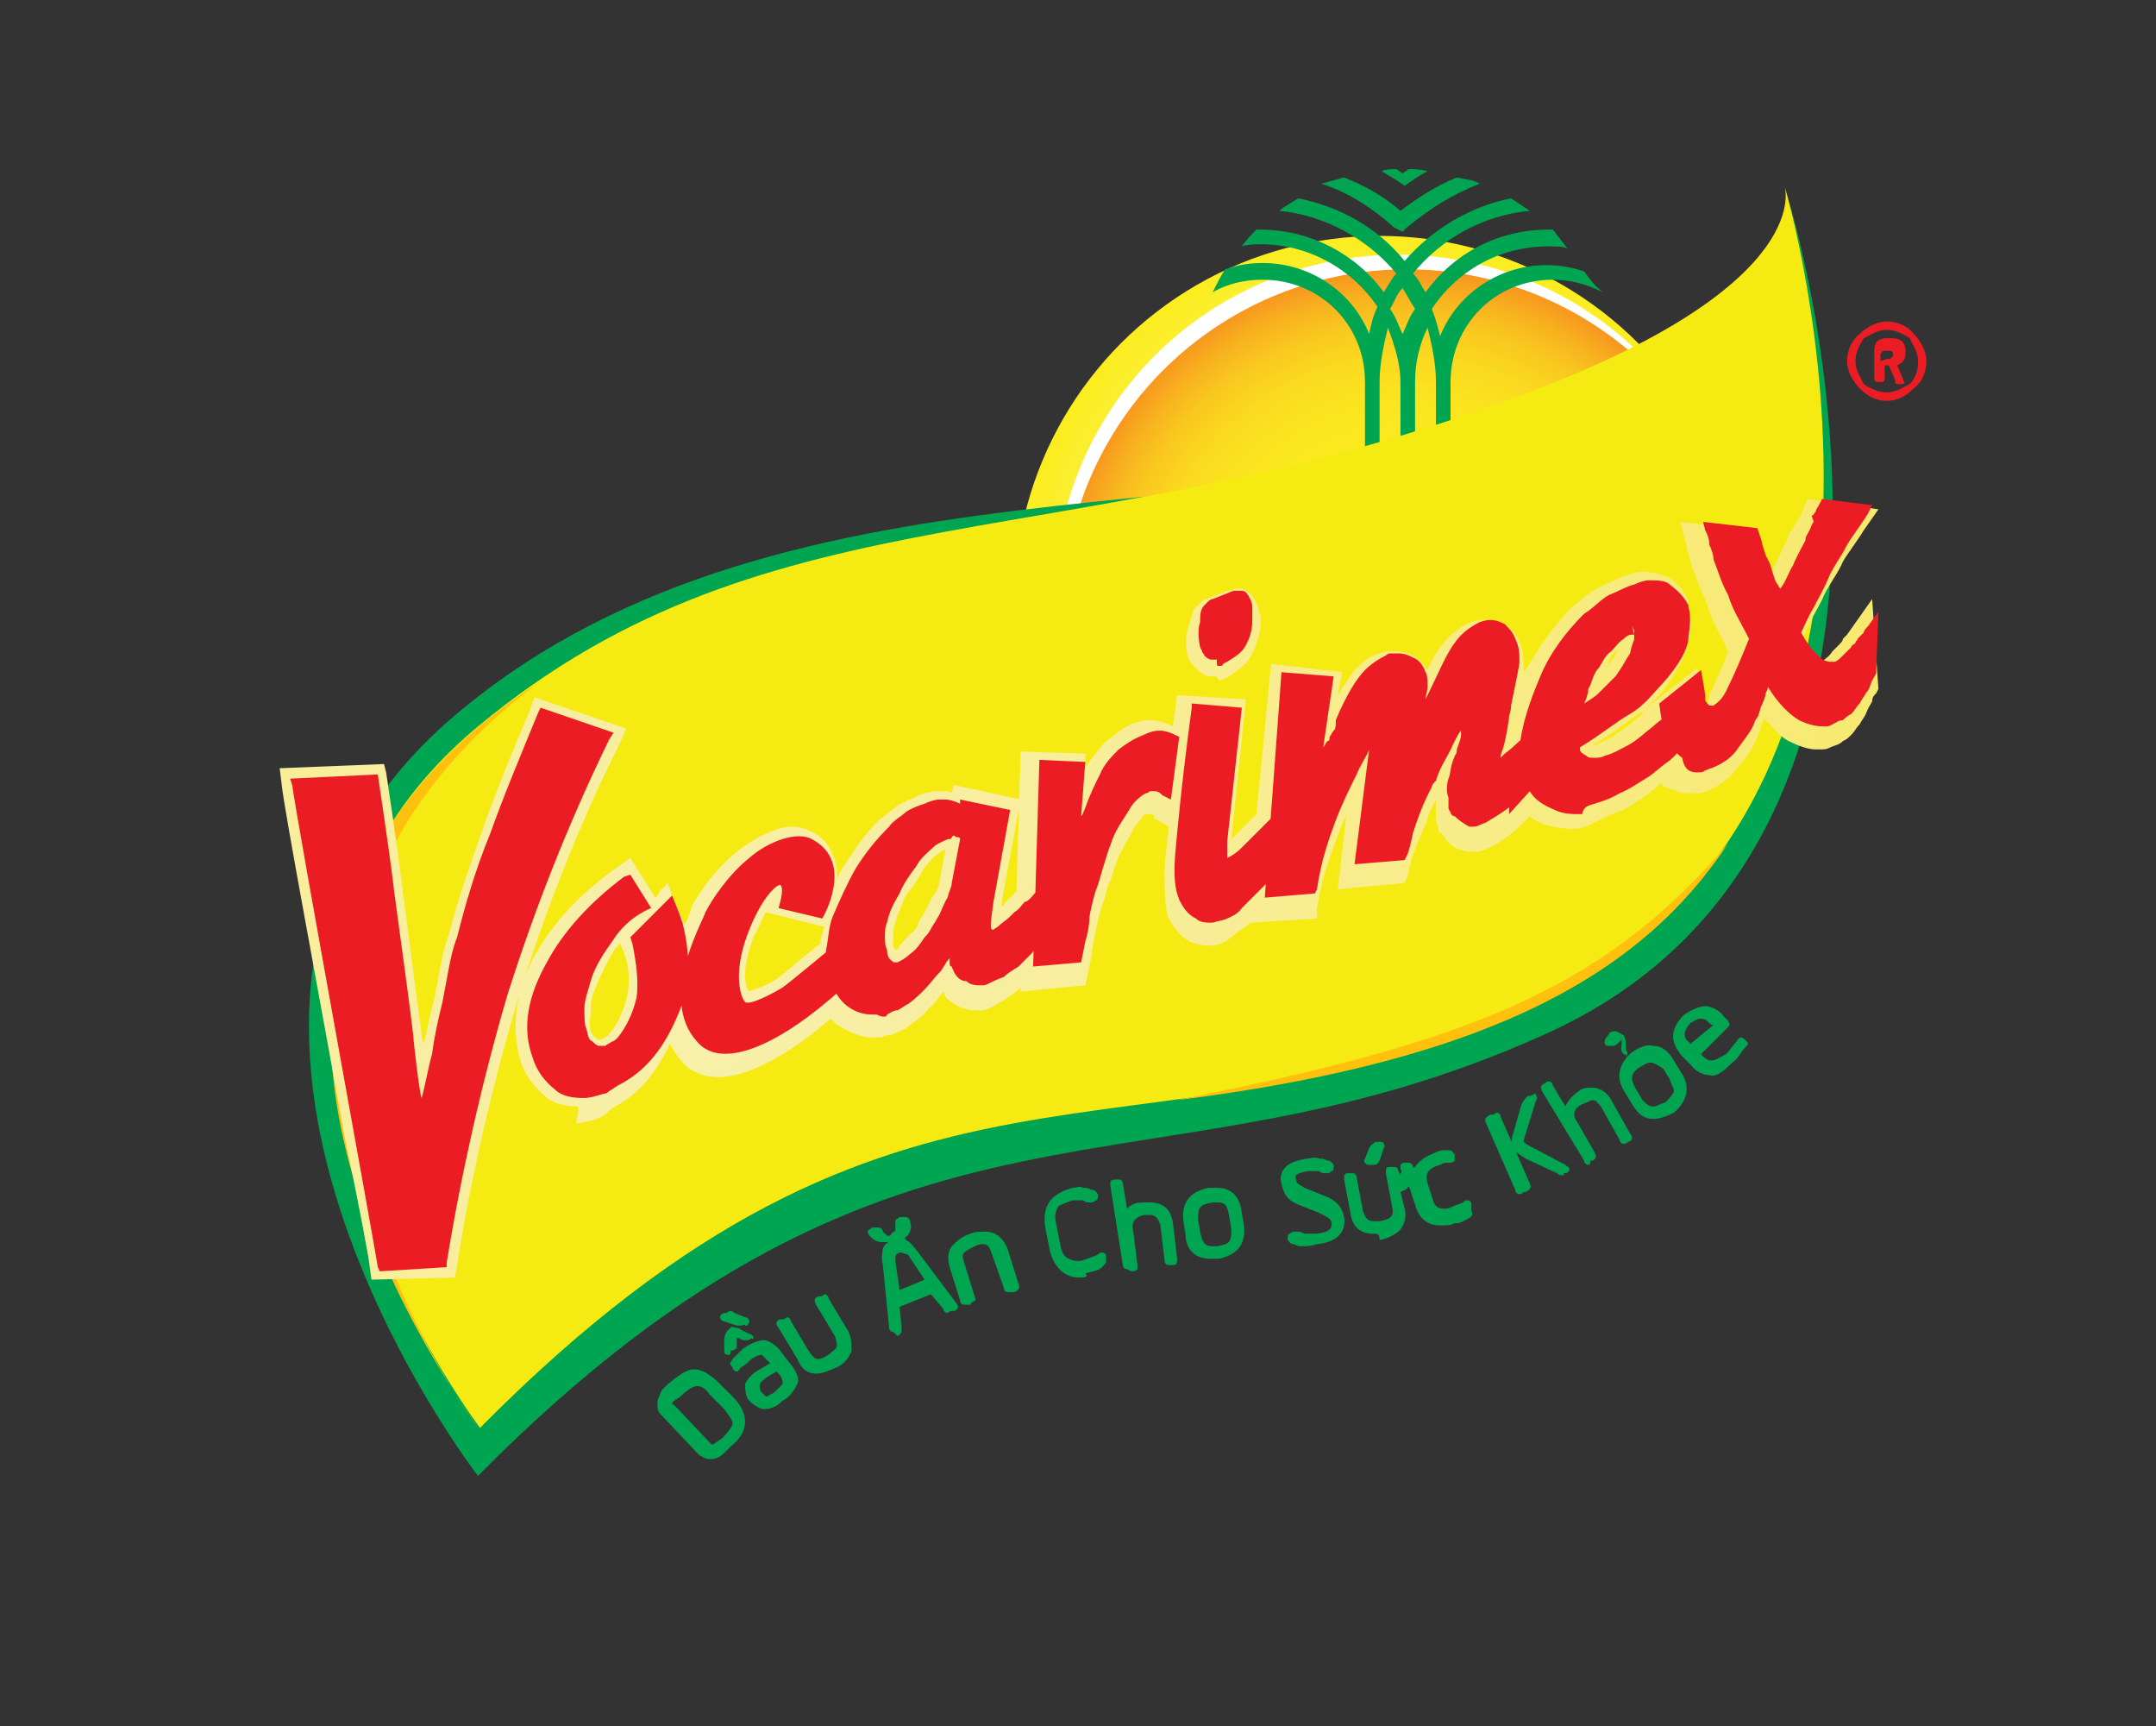 <?xml version="1.0" encoding="utf-8"?>
<!-- Generator: Adobe Illustrator 19.0.0, SVG Export Plug-In . SVG Version: 6.00 Build 0)  -->
<svg version="1.1" id="Layer_1" xmlns="http://www.w3.org/2000/svg" xmlns:xlink="http://www.w3.org/1999/xlink" x="0px" y="0px"
	 viewBox="-18 30 103.3 82.7" style="enable-background:new -18 30 103.3 82.7;" xml:space="preserve">
<rect x="-18" y="30" width="103.3" height="82.7" fill="#333333" stroke="none"/>
<style type="text/css">
	.st0{fill:url(#XMLID_2_);}
	.st1{fill:#FFFFFF;}
	.st2{fill:url(#XMLID_3_);}
	.st3{fill:#00A551;}
	.st4{fill:#F5EA11;}
	.st5{fill:#EC1C24;}
	.st6{fill:#FFC10D;}
	.st7{fill:url(#XMLID_4_);}
</style>
<title>tinnghia</title>
<g id="Final_Logo_1_">
	<g id="Sun_1_">
		
			<radialGradient id="XMLID_2_" cx="48.186" cy="84.954" r="17.458" gradientTransform="matrix(1 0 0 -1 0 143.79)" gradientUnits="userSpaceOnUse">
			<stop  offset="0" style="stop-color:#FDF49A"/>
			<stop  offset="0.156" style="stop-color:#FDF495"/>
			<stop  offset="0.345" style="stop-color:#FDF386"/>
			<stop  offset="0.552" style="stop-color:#FCF16D"/>
			<stop  offset="0.772" style="stop-color:#FCEF4B"/>
			<stop  offset="1" style="stop-color:#FBED1F"/>
		</radialGradient>
		<circle id="XMLID_173_" class="st0" cx="48.1" cy="58.8" r="17.5"/>
		<circle id="XMLID_172_" class="st1" cx="49" cy="58.7" r="16.5"/>
		
			<radialGradient id="XMLID_3_" cx="49.343" cy="84.378" r="16.465" gradientTransform="matrix(1 0 0 -1 0 143.79)" gradientUnits="userSpaceOnUse">
			<stop  offset="0" style="stop-color:#FBED1F"/>
			<stop  offset="0.465" style="stop-color:#FBEB1F"/>
			<stop  offset="0.632" style="stop-color:#FBE41F"/>
			<stop  offset="0.751" style="stop-color:#FAD91F"/>
			<stop  offset="0.848" style="stop-color:#F9C81F"/>
			<stop  offset="0.929" style="stop-color:#F8B21F"/>
			<stop  offset="1" style="stop-color:#F7981F"/>
		</radialGradient>
		<circle id="XMLID_171_" class="st2" cx="49.4" cy="59.4" r="16.5"/>
	</g>
	<g id="Palm_1_">
		<path id="XMLID_170_" class="st3" d="M49.2,41.1l0.2-0.2c1.1-0.9,2.2-1.6,3.5-2.1c-0.3-0.2-0.7-0.2-1.1-0.3c-1,0.4-1.9,1-2.7,1.6
			c-0.8-0.7-1.7-1.2-2.7-1.6c-0.4,0.1-0.7,0.2-1.1,0.3c1.3,0.4,2.5,1.2,3.5,2.1L49.2,41.1z"/>
		<path id="XMLID_167_" class="st3" d="M57.9,43c-0.6-0.2-1.2-0.3-1.8-0.3c-2.3,0-4.3,1.4-5.1,3.4c-0.1-0.4-0.2-0.8-0.4-1.3
			c1.2-1.8,3.2-3,5.6-3c0.3,0,0.7,0,0.9,0.1L56.4,41c-0.1,0-0.2,0-0.2,0c-2.5,0-4.6,1.2-5.9,3l0,0l0,0c-0.2-0.3-0.3-0.6-0.6-0.9
			c1.4-1.7,3.4-2.8,5.6-3c-0.3-0.2-0.6-0.4-0.9-0.6c-2,0.4-3.8,1.5-5.1,3c-1.3-1.6-3.1-2.6-5.1-3c-0.3,0.2-0.7,0.4-0.9,0.6
			c2.1,0.2,4.2,1.3,5.6,3c-0.2,0.2-0.4,0.6-0.6,0.9c-1.3-1.8-3.5-3-5.9-3c-0.1,0-0.2,0-0.2,0c-0.2,0.2-0.5,0.5-0.7,0.8
			c0.3-0.1,0.7-0.1,0.9-0.1c2.3,0,4.4,1.2,5.6,3c-0.2,0.4-0.3,0.8-0.4,1.3c-0.8-2-2.8-3.4-5.1-3.4c-0.7,0-1.2,0.1-1.8,0.3
			c-0.2,0.3-0.4,0.7-0.6,1.1c0.7-0.4,1.5-0.6,2.4-0.6c2.7,0,4.9,2.1,4.9,4.9v10h0.7v-10c0-0.9,0.2-1.8,0.4-2.6
			c0.3,0.8,0.6,1.7,0.6,2.6v10h0.7v-10c0-0.9,0.2-1.8,0.6-2.6c0.2,0.8,0.4,1.7,0.4,2.6v10h0.7v-10c0-2.7,2.1-4.9,4.9-4.9
			c0.8,0,1.6,0.2,2.4,0.6C58.4,43.7,58.2,43.4,57.9,43z M49.2,46c-0.2-0.4-0.3-0.8-0.6-1.2l0,0c0.2-0.3,0.3-0.7,0.6-1
			c0.2,0.3,0.4,0.7,0.6,1C49.5,45.2,49.4,45.6,49.2,46z"/>
		<path id="XMLID_166_" class="st3" d="M49.5,38.1l-0.3,0.2l-0.3-0.2c-0.2,0-0.5,0-0.7,0.1c0.3,0.2,0.7,0.4,1.1,0.7
			c0.3-0.2,0.7-0.5,1.1-0.7C50,38.1,49.8,38.1,49.5,38.1z"/>
	</g>
	<g id="Oil_Drop_1_">
		<path id="Stroke_1_" class="st3" d="M4.9,100.7c0,0-17.1-22.1-1.6-36c15.6-13.8,39.7-8.6,53-14.7c13.3-5.9,11.4-10.4,11.4-10.4
			s9.5,30.6-11.8,40C37,88.1,25.2,80.2,4.9,100.7z"/>
		<path id="XMLID_165_" class="st4" d="M5,98.4c0,0-15.7-20.6-0.1-33.6c14.2-11.8,28.6-7.7,50.6-16.1c13.6-5.2,12-9.8,12-9.8
			s9,30-12.4,39.4C36.2,86.7,25.3,77.9,5,98.4z"/>
		<path id="XMLID_142_" class="st5" d="M72.4,49.2c-0.5,0-0.9-0.2-1.3-0.6c-0.3-0.3-0.6-0.8-0.6-1.3s0.2-1,0.6-1.3
			c0.3-0.3,0.8-0.6,1.3-0.6c0.5,0,1,0.2,1.3,0.6c0.3,0.3,0.6,0.8,0.6,1.3s-0.2,1-0.6,1.3C73.3,49,72.9,49.2,72.4,49.2z M72.4,45.8
			c-0.4,0-0.7,0.2-1.1,0.4c-0.2,0.3-0.4,0.7-0.4,1.1s0.2,0.7,0.4,1.1c0.3,0.2,0.7,0.4,1.1,0.4c0.4,0,0.7-0.2,1.1-0.4
			c0.3-0.3,0.4-0.7,0.4-1.1s-0.2-0.7-0.4-1.1C73.2,46,72.8,45.8,72.4,45.8z M73,48.4c-0.2,0-0.2,0-0.2-0.2l-0.3-0.7h-0.2v0.6
			c0,0.2-0.1,0.2-0.2,0.2h-0.1c-0.1,0-0.2,0-0.2-0.2v-1.3c0-0.4,0.2-0.6,0.6-0.6h0.2c0.6,0,0.7,0.3,0.7,0.7s-0.2,0.5-0.4,0.6
			l0.3,0.7c0,0.1,0.1,0.1,0,0.2C73.2,48.4,73.1,48.4,73,48.4L73,48.4z M72.4,47.2c0.2,0,0.3-0.1,0.3-0.2c0-0.2-0.1-0.2-0.2-0.2h-0.2
			c-0.1,0-0.2,0.1-0.2,0.2v0.3L72.4,47.2L72.4,47.2z"/>
		<g id="Shade_1_">
			<path id="XMLID_141_" class="st6" d="M4.9,98.4c0,0-16.1-21.5,2.9-35.7C-7.6,72.7-2.3,88,4.9,98.4z"/>
			<path id="XMLID_140_" class="st6" d="M38.4,82.7c13.4-2.7,20.2-5,26.4-12.3C60.7,76.6,53.5,80.8,38.4,82.7z"/>
		</g>
	</g>
	<path id="Tagline_1_" class="st3" d="M16,99.9c-0.2,0-0.3-0.1-0.5-0.2l-1.8-1.9c-0.2-0.2-0.2-0.3-0.2-0.6c0-0.2,0.1-0.3,0.2-0.6
		l0.3-0.3c0.5-0.4,0.9-0.7,1.2-0.7h0.1c0.3,0,0.7,0.2,1.2,0.7l0.6,0.6c0.4,0.4,0.6,0.8,0.6,1.2c0,0.4-0.2,0.8-0.7,1.2l-0.3,0.3
		C16.5,99.8,16.3,99.9,16,99.9z M15.4,96.4L15.4,96.4c-0.2,0-0.5,0.2-0.8,0.5l-0.3,0.2c-0.1,0.1-0.1,0.1-0.1,0.1s0,0.1,0.1,0.1
		l1.7,1.8c0.1,0.1,0.1,0.1,0.1,0.1s0.1,0,0.2-0.1l0.3-0.2c0.3-0.3,0.5-0.6,0.5-0.7c0-0.2-0.2-0.4-0.4-0.7L16,96.8
		C15.8,96.5,15.6,96.4,15.4,96.4z M18.6,97.5c-0.2,0-0.5-0.2-0.7-0.4c-0.2-0.2-0.2-0.6-0.2-0.8c0.1-0.2,0.3-0.5,0.7-0.7l0.5-0.3
		l-0.2-0.2c-0.1-0.1-0.2-0.2-0.2-0.2c-0.2,0-0.3,0.1-0.5,0.2c-0.2,0.2-0.3,0.3-0.5,0.4c-0.1,0.1-0.1,0.2-0.2,0.2
		c-0.1,0-0.2-0.1-0.2-0.2l0,0c-0.2-0.2-0.1-0.2,0-0.4c0.2-0.2,0.3-0.3,0.5-0.5c0.3-0.2,0.7-0.4,1-0.4c0.2,0,0.5,0.2,0.7,0.4l0.7,0.9
		c0.2,0.3,0.3,0.6,0.2,0.8c-0.1,0.2-0.3,0.6-0.7,0.8C19.2,97.4,18.9,97.5,18.6,97.5z M18.7,96c-0.2,0.2-0.3,0.2-0.3,0.4
		c0,0.1,0,0.2,0.1,0.3c0.1,0.1,0.2,0.2,0.2,0.2l0,0c0.1,0,0.2-0.1,0.4-0.2c0.2-0.2,0.3-0.3,0.4-0.4c0-0.1,0-0.2-0.1-0.4l-0.2-0.2
		L18.7,96z M21.1,95.8c-0.4,0-0.7-0.2-0.9-0.7l-0.9-1.5c-0.1-0.1-0.1-0.2-0.1-0.2c0-0.1,0.1-0.2,0.2-0.2h0.1c0.1,0,0.2-0.1,0.2-0.1
		c0.1,0,0.2,0.1,0.2,0.2l0.9,1.5c0.2,0.2,0.2,0.3,0.4,0.3s0.3-0.1,0.5-0.2c0.2-0.2,0.3-0.2,0.4-0.4c0-0.1,0-0.2-0.1-0.5l-0.9-1.5
		c-0.1-0.2-0.1-0.3,0.1-0.4h0.1c0.1,0,0.2-0.1,0.2-0.1c0.1,0,0.2,0.1,0.2,0.2l0.9,1.5c0.2,0.3,0.2,0.7,0.2,1
		c-0.1,0.3-0.3,0.6-0.7,0.8C21.6,95.7,21.4,95.8,21.1,95.8z M16.9,94.9c-0.1,0-0.2,0-0.2-0.2v-0.4c0-0.2,0-0.4,0.2-0.6
		c0.1-0.1,0.2-0.2,0.3-0.1c0.1,0,0.2,0,0.3,0.1l0.4,0.2c0.1,0,0.2,0.1,0.2,0.2S18,94.1,18,94.1l0,0c-0.1,0.1-0.2,0.1-0.2,0.1
		c-0.1,0-0.1,0-0.2,0l-0.2-0.1c-0.1,0-0.1,0-0.1,0s0,0,0,0.1v0.2c0,0.2,0,0.2-0.2,0.3H17C17,94.9,17,94.9,16.9,94.9z M24.8,93.8
		c-0.2,0-0.2-0.2-0.2-0.2l-0.3-3c-0.1-0.4,0-0.7,0-0.8c0.1-0.2,0.2-0.3,0.5-0.4c0.2-0.1,0.2-0.1,0.4-0.1c0.1,0,0.2,0,0.2,0.1
		c0.2,0.1,0.3,0.2,0.6,0.6l1.8,2.4c0.1,0.1,0.1,0.2,0.1,0.2c0,0.1-0.1,0.2-0.2,0.2h-0.1c-0.1,0-0.2,0.1-0.2,0.1
		c-0.1,0-0.2-0.1-0.2-0.2l-0.6-0.7l-1.5,0.6l0.1,1c0,0.2,0,0.3-0.2,0.4L24.8,93.8C24.9,93.8,24.8,93.8,24.8,93.8z M25.1,90L25.1,90
		c-0.2,0.1-0.2,0.1-0.2,0.4l0.2,1.4l1.2-0.5l-0.8-1.2C25.2,90,25.2,90,25.1,90z M17.5,93.5c-0.1,0-0.1,0-0.2,0l-0.6-0.2
		c-0.1,0-0.2-0.1-0.2-0.2c0-0.1,0.1-0.2,0.2-0.2h0.1c0.1-0.1,0.2-0.1,0.2-0.1s0.1,0,0.2,0.1l0.5,0.2c0.1,0,0.2,0.1,0.2,0.2
		c0,0.1-0.1,0.2-0.1,0.2h-0.1C17.7,93.4,17.6,93.5,17.5,93.5z M28.2,92.5c-0.2,0-0.2-0.2-0.2-0.2l-0.5-1.6c-0.1-0.4-0.1-0.7,0.1-1
		c0.2-0.2,0.5-0.5,0.9-0.6c0.2-0.1,0.4-0.1,0.7-0.1c0.5,0,0.9,0.3,1.1,0.9l0.5,1.6c0.1,0.2,0,0.3-0.2,0.4h-0.1c-0.1,0-0.1,0-0.2,0
		c-0.2,0-0.2-0.2-0.2-0.2L29.5,90c-0.1-0.3-0.2-0.4-0.4-0.4c-0.1,0-0.2,0-0.4,0.1c-0.2,0.1-0.4,0.2-0.5,0.3c-0.1,0.1-0.1,0.2,0,0.5
		l0.5,1.6c0,0.1,0.1,0.2,0,0.2c-0.1,0.1-0.2,0.1-0.2,0.2L28.2,92.5C28.3,92.5,28.3,92.5,28.2,92.5z M33.7,91.2
		c-0.7,0-1.2-0.5-1.4-1.3l-0.2-1c-0.2-1.1,0.2-1.7,1.3-2c0.2,0,0.3-0.1,0.5,0c0.2,0,0.2,0,0.4,0.1c0.2,0,0.2,0.1,0.3,0.2v0.1
		c0,0.1,0,0.2-0.1,0.2c0,0-0.1,0.1-0.2,0.1h-0.1c-0.1,0-0.2,0-0.3-0.1c-0.2,0-0.3,0-0.5,0c-0.3,0.1-0.6,0.2-0.7,0.3
		c-0.1,0.2-0.2,0.4-0.1,0.8l0.2,1c0.1,0.6,0.3,0.7,0.7,0.8l0,0c0.1,0,0.2,0,0.3,0c0.3-0.1,0.6-0.2,0.8-0.3c0.1-0.1,0.1-0.1,0.2-0.1
		c0.2,0,0.2,0.2,0.2,0.2v0.1c0,0.2,0,0.2-0.2,0.4c-0.2,0.2-0.5,0.2-0.8,0.3C34.2,91.2,33.9,91.2,33.7,91.2z M36,90.8
		c-0.2,0-0.2-0.2-0.2-0.2l-0.6-3.8c0-0.1,0-0.2,0-0.2c0.1-0.1,0.2-0.1,0.2-0.1h0.1c0.1,0,0.1,0,0.1,0c0.2,0,0.2,0.2,0.2,0.2l0.2,1.2
		c0.2-0.2,0.4-0.3,0.8-0.3c0.1,0,0.2,0,0.3,0c0.6,0,1,0.3,1.1,1l0.2,1.7c0,0.2,0,0.3-0.2,0.3h-0.1c-0.1,0-0.1,0-0.1,0
		c-0.2,0-0.2-0.2-0.2-0.2l-0.2-1.7c-0.1-0.3-0.2-0.5-0.5-0.5c-0.1,0-0.2,0-0.2,0c-0.2,0-0.4,0.1-0.5,0.2c-0.1,0.1-0.2,0.3-0.1,0.6
		l0.2,1.6c0,0.1,0,0.2,0,0.2c-0.1,0.1-0.2,0.1-0.2,0.1h-0.1C36,90.8,36,90.8,36,90.8z M40,90.3c-0.7,0-1.2-0.4-1.2-1.2l-0.1-0.6
		c-0.1-0.9,0.3-1.4,1.2-1.6c0.2,0,0.2,0,0.4,0c0.7,0,1.1,0.4,1.2,1.2l0.1,0.6c0.1,0.9-0.3,1.4-1.2,1.6C40.2,90.3,40.1,90.3,40,90.3z
		 M40.3,87.6c-0.1,0-0.2,0-0.2,0c-0.6,0.1-0.7,0.2-0.7,0.8l0.1,0.6c0.1,0.5,0.2,0.7,0.6,0.7l0,0c0.1,0,0.2,0,0.2,0
		c0.6-0.1,0.7-0.2,0.7-0.8l-0.1-0.6C40.8,87.7,40.7,87.6,40.3,87.6z M24.2,89.5c-0.2,0-0.5-0.2-0.6-0.4l0,0l0,0l0,0
		c-0.1-0.2,0.1-0.2,0.2-0.3h0.1c0.1,0,0.1,0,0.2,0s0.2,0.1,0.2,0.2l0,0c0.1,0.1,0.1,0.1,0.2,0.2c0.1,0,0.2,0,0.2-0.1
		c0.1-0.1,0.2-0.1,0.2-0.2c0,0,0-0.1,0-0.2l0,0c0-0.1,0-0.1,0-0.2c0-0.1,0.1-0.1,0.2-0.2h0.1c0.1,0,0.1,0,0.2,0s0.2,0.1,0.2,0.2l0,0
		l0,0l0,0c0.1,0.3,0.1,0.7-0.6,1C24.5,89.5,24.4,89.5,24.2,89.5z M44.4,89.7c-0.2,0-0.2,0-0.4-0.1l0,0c-0.2,0-0.2-0.1-0.3-0.2v-0.1
		c0-0.1,0-0.2,0.1-0.2c0,0,0.1-0.1,0.2-0.1h0.1c0.2,0,0.2,0,0.4,0.1c0.2,0,0.4,0,0.6,0c0.7-0.1,0.7-0.3,0.7-0.5
		c0-0.2-0.2-0.3-0.6-0.5l-1-0.4c-0.5-0.2-0.7-0.5-0.8-1c-0.1-0.3,0-0.6,0.2-0.8c0.2-0.2,0.5-0.3,1-0.4c0.2,0,0.4-0.1,0.6,0
		c0.2,0,0.2,0,0.4,0.1c0.2,0,0.2,0.1,0.3,0.2v0.1c0,0.1,0,0.2-0.1,0.2c0,0-0.1,0.1-0.2,0.1h-0.1c-0.1,0-0.2,0-0.3-0.1
		c-0.2,0-0.3,0-0.5,0c-0.6,0.1-0.7,0.2-0.6,0.4c0,0.2,0.1,0.2,0.4,0.4l1,0.4c0.5,0.2,0.8,0.5,0.9,1c0.1,0.7-0.3,1.2-1.3,1.3
		C44.8,89.7,44.6,89.7,44.4,89.7z M47.8,89.1c-0.6,0-1-0.3-1.1-1l-0.3-1.6c0-0.2,0-0.3,0.2-0.3h0.1c0.1,0,0.1,0,0.1,0
		c0.2,0,0.2,0.2,0.2,0.2l0.3,1.6c0.1,0.3,0.2,0.5,0.5,0.5l0,0c0.1,0,0.2,0,0.3,0c0.6-0.1,0.7-0.3,0.6-0.7l-0.3-1.6
		c0-0.2,0-0.3,0.2-0.3h0.1c0.1,0,0.1,0,0.1,0c0.2,0,0.2,0.2,0.2,0.2l0.1,0.2c0-0.1,0.1-0.2,0-0.3c0,0,0-0.1,0-0.2
		c0.1-0.1,0.1-0.1,0.2-0.1h0.1h0.1c0.1,0,0.2,0.1,0.2,0.2V86c0,0,0-0.1,0.1-0.1c0.2-0.3,0.5-0.5,1-0.7c0.2-0.1,0.3-0.1,0.5-0.1h0.1
		c0.2,0,0.2,0.1,0.3,0.2v0.1c0,0.1,0,0.2,0,0.2c-0.1,0.1-0.2,0.1-0.2,0.1l0,0h-0.1c-0.2,0-0.2,0-0.4,0.1c-0.7,0.2-0.7,0.5-0.6,0.9
		l0.2,0.6c0.1,0.4,0.2,0.6,0.6,0.6c0.1,0,0.2,0,0.4-0.1c0.2-0.1,0.3-0.1,0.5-0.2c0.1-0.1,0.1-0.1,0.2-0.1c0.2,0,0.2,0.2,0.2,0.2V88
		c0.1,0.2,0,0.3-0.2,0.4c-0.2,0.1-0.3,0.2-0.6,0.2c-0.2,0.1-0.4,0.1-0.7,0.1c-0.6,0-1-0.3-1.2-1l-0.2-0.6c0-0.1-0.1-0.2-0.1-0.3
		c-0.1,0.2-0.2,0.2-0.4,0.3l0.2,0.8c0.1,0.4,0,0.7-0.2,1c-0.2,0.2-0.5,0.4-1,0.5C48.1,89.1,48,89.1,47.8,89.1z M54.8,87.2
		c-0.2,0-0.2-0.2-0.2-0.2l-1.4-3.2c-0.1-0.2,0-0.3,0.2-0.4h0.1c0.1,0,0.2-0.1,0.2-0.1c0.2,0,0.2,0.2,0.2,0.2l1.4,3.2
		c0.1,0.2,0,0.3-0.2,0.4H55C54.9,87.2,54.9,87.2,54.8,87.2z M56.8,86.3c-0.1,0-0.2-0.1-0.2-0.1l-1.5-0.7c-0.3-0.2-0.5-0.3-0.6-0.5
		c-0.1-0.2-0.1-0.4,0-0.7l0.4-1.4c0.1-0.2,0.2-0.3,0.3-0.4h0.1c0.1,0,0.2-0.1,0.2-0.1c0.1,0,0.1,0,0.1,0.1c0.1,0.1,0,0.2,0,0.2
		l-0.5,1.6C55,84.6,55,84.7,55,84.7s0.1,0.1,0.3,0.2l1.7,0.9c0.1,0.1,0.2,0.1,0.2,0.2c0,0.1-0.1,0.2-0.2,0.2h-0.1
		C57,86.3,56.9,86.3,56.8,86.3z M47.6,85.8c-0.1,0-0.1,0-0.2-0.1c-0.1-0.1,0-0.2,0-0.2l0.2-0.5c0.1-0.2,0.2-0.2,0.3-0.3H48
		c0.1,0,0.1,0,0.1,0c0.1,0,0.2,0,0.2,0.1c0.1,0.1,0,0.2,0,0.2l-0.2,0.6c-0.1,0.2-0.2,0.2-0.3,0.2H47.6L47.6,85.8z M58.1,85.8
		c-0.1,0-0.2-0.1-0.2-0.2l-2-3.3c-0.1-0.2-0.1-0.3,0.1-0.4H56c0.1-0.1,0.2-0.1,0.2-0.1c0.1,0,0.2,0.1,0.2,0.2l0.6,1
		c0.1-0.2,0.3-0.5,0.6-0.7c0.2-0.2,0.5-0.2,0.7-0.2c0.3,0,0.7,0.2,0.9,0.6l0.9,1.6c0.1,0.1,0.1,0.2,0.1,0.2c0,0.1-0.1,0.2-0.2,0.2
		H60c-0.1,0.1-0.2,0.1-0.2,0.1c-0.1,0-0.2-0.1-0.2-0.2L58.7,83c-0.2-0.2-0.2-0.3-0.4-0.3c-0.1,0-0.2,0.1-0.5,0.2
		c-0.4,0.2-0.5,0.5-0.2,0.9l0.8,1.4c0.1,0.2,0.1,0.3-0.1,0.4h-0.1C58.2,85.7,58.2,85.8,58.1,85.8z M61.2,83.6c-0.4,0-0.7-0.2-1-0.7
		l-0.3-0.5c-0.5-0.7-0.4-1.4,0.3-2c0.3-0.2,0.7-0.4,1-0.3c0.4,0,0.7,0.2,1,0.7l0.3,0.5c0.5,0.7,0.4,1.4-0.3,2
		C61.8,83.5,61.5,83.6,61.2,83.6z M61.1,80.9c-0.2,0-0.3,0.1-0.5,0.2c-0.5,0.3-0.5,0.6-0.2,1.1l0.3,0.5c0.2,0.2,0.3,0.3,0.5,0.3l0,0
		c0.2,0,0.3-0.1,0.6-0.2c0.2-0.2,0.3-0.3,0.4-0.5c0-0.2-0.1-0.3-0.2-0.6l-0.3-0.5C61.4,81,61.2,80.9,61.1,80.9z M63.9,81.5
		c-0.3,0-0.7-0.2-0.9-0.5l-0.4-0.4c-0.6-0.7-0.6-1.3,0.1-2c0.3-0.2,0.7-0.4,1-0.4c0.3,0,0.7,0.2,0.9,0.5c0.1,0.1,0.2,0.2,0.2,0.2
		c0.1,0.2,0.1,0.2-0.1,0.4l-1.2,1.2l0.1,0.1c0.2,0.2,0.3,0.2,0.4,0.2l0,0c0.2,0,0.3-0.1,0.7-0.3c0.2-0.2,0.3-0.4,0.5-0.6
		c0,0,0.1-0.2,0.2-0.2c0.1,0,0.2,0.1,0.2,0.1l0,0c0.2,0.2,0.2,0.2,0,0.4c-0.2,0.2-0.3,0.5-0.6,0.7C64.5,81.4,64.2,81.6,63.9,81.5z
		 M63.5,78.8c-0.2,0-0.3,0.1-0.5,0.2c-0.3,0.3-0.4,0.7-0.1,0.9l0.1,0.1l1.1-0.9L64,79.1C63.8,78.9,63.7,78.8,63.5,78.8z M60,80.6
		c-0.1,0-0.1-0.1-0.2-0.1l0,0l0,0c-0.2-0.2-0.1-0.3-0.1-0.5v-0.1c0-0.1,0-0.1,0-0.1l0,0c0,0-0.1,0.1-0.2,0.2l0,0l0,0
		c0,0-0.1,0.1-0.2,0.1c0,0-0.1,0-0.2,0h-0.1l0,0c-0.2-0.1-0.1-0.2-0.1-0.3l0,0l0,0c0.1-0.2,0.2-0.2,0.2-0.3c0.1-0.1,0.2-0.1,0.3-0.1
		c0.1,0,0.2,0.1,0.4,0.2c0.1,0.2,0.1,0.3,0.1,0.5c0,0.1,0,0.2,0,0.2c0.1,0.1,0.1,0.2,0,0.3l0,0l0,0C60.2,80.6,60.1,80.6,60,80.6z"/>
	<g id="Logotype_1_">
		<g>
			<g>
				
					<radialGradient id="XMLID_4_" cx="14.754" cy="66.734" r="141.116" gradientTransform="matrix(1 0 0 -1 0 143.79)" gradientUnits="userSpaceOnUse">
					<stop  offset="0" style="stop-color:#F8EFAB"/>
					<stop  offset="0.131" style="stop-color:#F8EE9D"/>
					<stop  offset="0.379" style="stop-color:#F7EA77"/>
					<stop  offset="0.716" style="stop-color:#F5E53C"/>
					<stop  offset="1" style="stop-color:#F4E004"/>
				</radialGradient>
				<path id="XMLID_372_" class="st7" d="M-0.3,90.6c0-0.2-0.5-2.9-1.2-6.2c-1.2-6.7-2.9-15.7-3-16.8l-0.1-0.8l5-0.2l0.1,0.4
					c0,0,0.5,3.3,0.7,4.9l0,0c0.2,1.5,0.5,4,1,7.6l0,0c0,0.1,0,0.2,0.1,0.5c0.2-0.7,0.3-1.5,0.5-2.1c0.1-0.5,0.2-1.1,0.3-1.6
					c0.1-0.5,0.2-1,0.4-1.5c0.4-1.6,1-3.3,1.6-5c0.6-1.7,1.4-3.7,2.3-5.8l0.2-0.6l4.4,1.5l-0.3,0.7c-2,4-3.6,8.1-4.9,12.3
					C5.6,82,4.6,86.2,3.9,90.6l-0.1,0.6l-4,0.1L-0.3,90.6z M9.6,83c-0.6,0-1.2-0.2-1.5-0.5c-0.6-0.5-1-1.1-1.2-1.8
					c-0.4-1.6-0.2-3.2,0.7-4.9c0.9-1.6,2.2-3,3.9-4.2l0.7-0.5l1.2,1.9c0.2-0.2,0.2-0.3,0.2-0.3l0.4-0.4l0.2,0.6c0,0,0.3,0.7,0.6,1.4
					l0,0c0.2-0.3,0.2-0.5,0.3-0.7v-0.1c0.3-0.6,1.1-1.8,2.2-2.7c0.9-0.7,1.9-1.2,2.7-1.2c0.3,0,0.6,0.1,0.8,0.2
					c0.7,0.3,1,0.8,1.2,1.4c0.1,0.3,0.1,0.6,0.1,0.9c0.1-0.2,0.2-0.5,0.4-0.7c0.5-0.8,1-1.5,1.6-2.1l0,0c0.3-0.2,0.6-0.5,0.9-0.7
					c0.3-0.2,0.7-0.3,1-0.5c0.3-0.1,0.6-0.2,0.8-0.2c0.1,0,0.2,0,0.2,0c0.1,0,0.2,0,0.2,0c0.2,0,0.3,0,0.4,0.1l0.1-0.4l3.2,0.7
					l-0.9,4.9l0,0c0,0.2,0,0.2-0.1,0.3l0.1-0.1l0,0l0,0c0.1,0,0.1-0.1,0.1-0.1l0,0c0.2-0.2,0.3-0.3,0.4-0.4l0,0l0,0
					c0.1-0.1,0.2-0.2,0.2-0.2l0,0l0.2-6.7l3.1,0.1v0.7c0.2-0.4,0.6-0.8,0.9-1.2c0.4-0.3,0.8-0.7,1.3-0.9c0.2-0.1,0.6-0.2,0.8-0.2
					h0.1l0,0c0.3,0,0.6,0.1,0.9,0.2l0.2,0.1c0-0.2,0.1-0.6,0.1-0.8l0.1-0.7l3.3,0.2l-0.7,6.7c0.2-0.2,0.6-0.6,1.2-1.2l0.7-7.2
					l3.4,0.4l-0.2,1.1c0.3-0.5,0.6-0.9,0.8-1.2l0,0c0.5-0.5,0.8-0.7,1.2-0.8c0.1,0,0.2-0.1,0.3-0.1c0.1,0,0.2,0,0.2,0
					c0.1,0,0.1,0,0.2,0h0.1c0.2,0,0.6,0.1,0.8,0.2l0,0l0,0c0.3,0.2,0.5,0.4,0.7,0.7c0.2-0.5,0.5-1,0.7-1.2c0.4-0.6,1.1-1,1.4-1.1
					c0.2-0.1,0.4-0.1,0.6-0.1c0,0,0,0,0.1,0c0,0,0,0,0.1,0c0.2,0,0.6,0.1,0.8,0.2c0.3,0.2,0.6,0.5,0.7,0.9c0.2,0.3,0.2,0.7,0.2,1.2
					l0,0l0,0c0,0.1,0,0.2,0,0.2c0,0,0-0.1,0.1-0.1c0.7-1.2,1.4-2.2,2.2-3l0,0c0.4-0.3,0.8-0.7,1.2-0.9l0,0c0.4-0.2,0.8-0.4,1.3-0.6
					c0.3-0.1,0.6-0.2,0.8-0.2c0.1,0,0.2,0,0.2,0c0.4,0,0.7,0.1,1,0.2l0,0c0.5,0.2,0.9,0.7,1.1,1.2v0.1l0,0c0,0.1,0,0.1,0,0.2
					c0.1,0.4,0.2,0.9,0,1.6c-0.1,0.7-0.6,1.6-1.3,2.5l0,0c-0.2,0.2-0.5,0.5-0.7,0.7l2.4-1.9l0.2,0.7c0.1,0.4,0.2,0.9,0.2,1.1
					c0.1-0.1,0.2-0.2,0.2-0.5l0,0c0.2-0.5,0.6-1.2,0.9-2.1c-0.3-0.7-0.7-1.3-0.9-1.9c-0.2-0.7-0.5-1.2-0.7-1.8
					c-0.1-0.2-0.2-0.5-0.2-0.7c-0.1-0.2-0.2-0.5-0.2-0.7l-0.3-1.1l3.5,0.4l0.3,0.8c0,0.1,0.2,0.7,0.2,0.7c0,0.1,0.1,0.2,0.2,0.3l0,0
					l0,0c0,0.1,0.1,0.2,0.1,0.3c0.1-0.1,0.1-0.2,0.1-0.2l0,0c0.2-0.3,0.6-1.2,0.6-1.2l0,0c0.1-0.2,0.2-0.3,0.2-0.5l0,0
					c0.1-0.2,0.2-0.2,0.2-0.3l0.2-0.3l0,0c0,0,0.1-0.1,0.1-0.2c0.1-0.1,0.1-0.2,0.2-0.4l0.2-0.5l3.4,0.5l-0.7,1
					c-0.3,0.5-0.7,1-1,1.5c-0.2,0.5-0.6,1-0.9,1.6c-0.2,0.5-0.5,0.9-0.7,1.4c-0.2,0.3-0.3,0.7-0.5,1c0.2,0.3,0.4,0.6,0.6,0.8
					c0.1,0.1,0.2,0.2,0.2,0.2l0,0c0,0,0,0,0.1,0c0,0,0.1-0.1,0.2-0.2l0,0c0.2-0.2,0.3-0.2,0.5-0.5l0,0l0,0c0.1-0.1,0.1-0.1,0.2-0.2
					l0.1-0.1l0,0l0,0c0.1-0.1,0.2-0.2,0.2-0.3l0,0l0,0c0.1-0.1,0.2-0.2,0.2-0.2l1.2-1.7L72,63l-0.1,0.2c-0.1,0.1-0.2,0.2-0.2,0.4
					c-0.1,0.2-0.2,0.3-0.3,0.6c-0.1,0.2-0.2,0.3-0.3,0.5c-0.2,0.2-0.2,0.3-0.4,0.5l0,0l0,0c-0.2,0.2-0.2,0.2-0.4,0.3l0,0
					c-0.2,0.2-0.4,0.2-0.6,0.3c-0.2,0.1-0.3,0.1-0.5,0.1c-0.1,0-0.1,0-0.2,0c-0.4,0-0.9-0.2-1.3-0.4c-0.4-0.2-0.7-0.6-1.2-1.1
					c0,0.1,0,0.1,0,0.1c-0.1,0.2-0.2,0.6-0.3,0.8c-0.2,0.5-0.5,1-0.9,1.4c-0.4,0.6-0.9,0.9-1.5,1.2c-0.1,0-0.2,0.1-0.4,0.1
					S63.1,68,63,68h-0.1h-0.1c-0.3,0-0.7-0.2-1-0.3c-0.1,0-0.2-0.1-0.2-0.2c-0.2,0.2-0.5,0.4-0.7,0.6l0,0c-0.5,0.3-1,0.7-1.4,0.8
					c-0.5,0.2-0.9,0.4-1.3,0.6c-0.2,0.1-0.5,0.2-0.8,0.2c-0.1,0-0.2,0-0.2,0c-0.4,0-0.8-0.1-1.2-0.2c-0.2-0.1-0.5-0.2-0.7-0.4
					c-0.2,0.2-0.4,0.4-0.6,0.6c-0.5,0.4-0.9,0.7-1.3,0.9c-0.2,0.1-0.5,0.2-0.7,0.2c-0.1,0-0.1,0-0.2,0c-0.1,0-0.2,0-0.2,0l0,0
					c-0.4-0.1-0.8-0.2-1.1-0.7l0,0l0,0c-0.1-0.1-0.1-0.2-0.2-0.2c-0.1-0.1-0.1-0.2-0.1-0.2v-0.1l0,0c0-0.1-0.1-0.2-0.1-0.2l0,0V69
					V69c0-0.2,0-0.5,0-0.7c0,0.1-0.1,0.2-0.1,0.2l0,0c-0.1,0.2-0.1,0.2-0.2,0.4c-0.2,0.7-0.5,1.2-0.7,1.8c-0.2,0.5-0.3,0.9-0.3,1.1
					l-0.2,0.5l-3.2,0.3l0.4-3.5c-0.2,0.3-0.3,0.7-0.5,1.2c-0.3,0.8-0.7,1.9-0.9,3.2L45.1,74l-3.2,0.2c-0.2,0.2-0.2,0.2-0.4,0.3
					c-0.3,0.2-0.6,0.5-0.8,0.6c-0.2,0.1-0.4,0.2-0.7,0.2h-0.1c-0.3,0-0.7-0.1-0.9-0.2c-0.4-0.2-0.8-0.7-1-1.1
					c-0.1-0.2-0.2-0.7-0.2-2.2c0-0.5,0.1-1.2,0.2-2.2l-0.7-0.4C37.3,69,37.2,69,37.1,69l0,0l0,0c0,0-0.1,0-0.2,0
					c-0.1,0-0.2,0.2-0.6,0.7c-0.2,0.5-0.6,1-0.8,1.6c-0.1,0.2-0.2,0.6-0.3,0.9l0,0c-0.2,0.3-0.2,0.7-0.3,0.9c-0.2,0.5-0.3,1-0.4,1.5
					l0,0c-0.1,0.5-0.2,0.9-0.2,1.2L34,77.2l-3.1,0.3v-0.2l-0.1,0.1l0,0l0,0c-0.2,0.2-0.4,0.3-0.7,0.5s-0.5,0.3-0.7,0.4
					c-0.2,0.1-0.3,0.1-0.5,0.1c-0.1,0-0.1,0-0.2,0c-0.3,0-0.6-0.1-0.8-0.2c-0.3-0.2-0.6-0.3-0.7-0.7c-0.2,0.2-0.4,0.6-0.7,0.8
					c-0.2,0.3-0.6,0.6-0.9,0.8c-0.2,0.2-0.3,0.2-0.5,0.3c-0.2,0.1-0.4,0.2-0.6,0.2c-0.1,0-0.2,0.1-0.3,0.1c-0.1,0-0.2,0-0.2,0h-0.1
					h-0.1c-0.5,0-1-0.2-1.5-0.5c-0.2-0.1-0.3-0.2-0.5-0.4c-2.1,1.8-4,2.8-5.4,2.8c-0.6,0-1.1-0.2-1.5-0.5c-0.3-0.3-0.6-0.7-0.8-1.1
					c-0.7,1.5-1.6,2.5-2.8,3.1l0,0L11,83.4c-0.2,0.1-0.2,0.1-0.4,0.2c-0.3,0.1-0.7,0.2-1,0.2C9.8,83,9.7,83,9.6,83z M10.5,77.4
					c-0.2,0.4-0.2,0.9-0.2,1.2l0,0c-0.1,0.5,0,0.7,0,0.8c0.1,0.2,0.2,0.3,0.2,0.3s0.1,0,0.1,0.1h0.1h0.1c0.1,0,0.1-0.1,0.2-0.1
					c0.1-0.1,0.2-0.1,0.2-0.2l0,0l0,0c0.3-0.3,0.6-0.9,0.8-1.6c0.2-0.7,0.2-1.6-0.2-2.5l-0.1-0.2c-0.1,0.1-0.1,0.2-0.2,0.2
					C11,76.2,10.7,76.9,10.5,77.4z M18.7,73.7c-0.2,0.3-0.3,0.7-0.6,1.2c-0.6,1.6-0.4,2.4-0.2,2.6c0.2-0.1,0.9-0.3,1.3-0.6
					c0.2-0.1,0.7-0.6,2.1-1.7c0-0.2,0.1-0.5,0.2-0.8L18.7,73.7z M24.9,74.2c-0.1,0.2-0.1,0.4-0.1,0.7l0,0c0,0.2,0,0.3,0,0.4
					c0,0.1,0.1,0.2,0.1,0.2c0.1,0,0.2-0.1,0.2-0.2l0,0c0.2-0.2,0.4-0.5,0.7-0.7l0,0l0,0c0.1-0.2,0.2-0.2,0.2-0.4
					c0.1-0.2,0.2-0.3,0.3-0.5c0.2-0.3,0.3-0.7,0.5-0.9c0.2-0.3,0.2-0.5,0.2-0.5l0,0l0.3-1.6l0,0c-0.1,0-0.2,0.1-0.5,0.3
					c-0.2,0.2-0.5,0.5-0.7,0.9l0,0c-0.2,0.4-0.6,0.8-0.8,1.2C25.2,73.4,25,73.8,24.9,74.2z M60.9,63.9c-0.2,0.2-0.4,0.3-0.7,0.5
					c-0.5,0.4-1.2,0.9-1.9,1.3l0,0c0.1,0,0.2,0,0.3-0.1c0.2-0.1,0.6-0.2,0.9-0.5l0,0c0.4-0.2,0.8-0.6,1.2-0.9l0,0c0-0.1,0-0.2,0-0.2
					L60.9,63.9z M59.6,61c-0.1,0.1-0.1,0.2-0.2,0.2l0,0c-0.2,0.2-0.3,0.4-0.4,0.7C59.3,61.6,59.5,61.2,59.6,61z M40.2,62.4
					c-0.1,0-0.2,0-0.2,0c-0.2,0-0.4-0.1-0.7-0.4c-0.1-0.1-0.2-0.2-0.2-0.2l-0.2-0.3v-0.1c-0.1-0.5-0.1-0.9,0-1.2
					c0.1-0.4,0.2-0.7,0.3-1c0.1-0.1,0.2-0.2,0.3-0.3c0.1-0.1,0.2-0.2,0.3-0.2l1-0.4h0.1c0.1,0,0.2,0,0.2-0.1h0.1h0.1h0.1h0.1
					c0.2,0.1,0.5,0.2,0.7,0.7c0.1,0.2,0.1,0.4,0.2,0.6c0,0.2,0,0.4,0,0.6l0,0c-0.1,0.4-0.2,0.8-0.4,1.2l0,0
					c-0.2,0.5-0.7,0.8-1.1,1.1l-0.2,0.1c-0.1,0-0.2,0.1-0.3,0.1C40.3,62.4,40.3,62.4,40.2,62.4C40.2,62.4,40.2,62.4,40.2,62.4z"/>
				<path id="XMLID_355_" class="st5" d="M0.2,90.9l-0.1-0.2C0,89.9-3.8,69.2-4,67.6l-0.1-0.3l4.2-0.2c0,0,0.5,3.3,0.7,4.9
					c0.2,1.7,0.6,4.3,1,7.6c0,0.2,0.3,2.8,0.4,3c0.2-0.7,0.3-1.4,0.5-2.1C2.8,79.7,3,78.8,3.2,78c0.1-0.5,0.2-1.1,0.3-1.6
					c0.1-0.5,0.2-1,0.4-1.5c0.4-1.6,0.9-3.3,1.6-5c0.6-1.7,1.4-3.6,2.3-5.8l0.1-0.2l3.5,1.2l-0.2,0.3c-2,4.1-3.6,8.2-4.9,12.3
					c-1.2,4.1-2.2,8.5-2.9,12.8v0.2L0.2,90.9z M13.2,73.5l-1-1.6L11.9,72c-1.6,1.2-2.9,2.6-3.7,4.1c-0.9,1.6-1.2,3.1-0.7,4.5
					c0.2,0.7,0.6,1.2,1.1,1.6c0.3,0.3,0.8,0.4,1.4,0.4c0.2,0,0.6-0.1,0.9-0.2c0.2,0,0.2-0.1,0.4-0.2l0.3-0.2
					c1.2-0.6,2.1-1.6,2.8-3.2c0.7-1.5,0.7-3,0.3-4.6c-0.2-0.6-0.5-1.3-0.5-1.3s-1.2,1.2-2,2l0.1,0.3c0.2,1,0.3,1.8,0.2,2.6
					c-0.2,0.8-0.5,1.4-0.9,1.9c-0.1,0.1-0.2,0.2-0.3,0.2c-0.1,0.1-0.2,0.1-0.3,0.2c0,0,0,0-0.1,0h-0.1h-0.1c-0.1,0-0.2-0.1-0.3-0.2
					c-0.2-0.1-0.2-0.2-0.3-0.6c-0.1-0.2-0.1-0.6-0.1-1c0-0.4,0.2-0.9,0.3-1.3c0.2-0.7,0.6-1.3,1.1-2C12.1,73.9,13.2,73.5,13.2,73.5z
					 M24.3,78.7c0.1,0,0.2,0,0.2-0.1c0.2-0.1,0.3-0.2,0.5-0.2c0.2-0.1,0.3-0.2,0.5-0.3c0.3-0.2,0.6-0.5,0.8-0.7
					c0.2-0.2,0.5-0.6,0.7-0.8c0.2-0.2,0.3-0.5,0.5-0.7l0,0c0,0.1,0,0.2,0,0.2c0,0.1,0,0.2,0.1,0.2c0.1,0.3,0.3,0.7,0.7,0.7
					c0.2,0.2,0.5,0.2,0.7,0.2c0.2,0,0.2,0,0.4-0.1c0.2-0.1,0.4-0.2,0.7-0.3c0.2-0.2,0.4-0.3,0.7-0.5c0.1-0.1,0.2-0.2,0.3-0.3
					c0.1-0.1,0.2-0.2,0.3-0.3c0.2-0.2,0.2-0.3,0.3-0.4c0.1-0.2,0.2-0.2,0.2-0.3l0.1-0.1v-2.6l-0.6,0.7c-0.1,0.1-0.2,0.2-0.3,0.2
					c-0.2,0.2-0.2,0.3-0.5,0.5c0,0,0,0-0.1,0.1l-0.1,0.1c-0.2,0.2-0.4,0.3-0.6,0.5c-0.2,0.1-0.2,0.2-0.3,0.1
					c-0.1-0.1,0.1-1.2,0.1-1.3l0.8-4.4l-2.4-0.5L28,68.5l0,0l0,0c-0.2-0.1-0.5-0.2-0.7-0.2c-0.1,0-0.2,0-0.3,0
					c-0.2,0-0.5,0.1-0.7,0.2c-0.3,0.1-0.6,0.2-0.9,0.4c-0.2,0.2-0.6,0.4-0.8,0.7c-0.6,0.6-1.1,1.2-1.6,2c-0.4,0.7-0.8,1.6-1.1,2.3
					c-0.2,0.5-0.2,1-0.3,1.5c-0.1,0.5,0,0.9,0.1,1.3c0.2,0.7,0.5,1.2,0.9,1.5c0.4,0.3,0.8,0.4,1.2,0.4c0.1,0,0.1,0,0.2,0
					C24.2,78.7,24.3,78.7,24.3,78.7z M27.8,70.1L27.8,70.1L27.8,70.1c0.1,0,0.2,0,0.2,0.1l-0.4,2.1c0,0.2-0.1,0.3-0.2,0.7
					c-0.2,0.3-0.3,0.7-0.5,1c-0.1,0.2-0.2,0.3-0.3,0.5c-0.1,0.2-0.2,0.3-0.3,0.4c-0.2,0.3-0.4,0.6-0.7,0.8c-0.2,0.2-0.4,0.3-0.6,0.4
					h-0.1c-0.1,0-0.1,0-0.2-0.1c0,0-0.2-0.1-0.2-0.5c-0.1-0.2-0.1-0.4-0.1-0.6c0-0.2,0-0.5,0.1-0.7c0.1-0.5,0.3-0.9,0.6-1.4
					c0.2-0.5,0.5-0.9,0.8-1.3c0.2-0.4,0.6-0.7,0.8-0.9c0.2-0.2,0.5-0.3,0.7-0.4c0.1,0,0.2,0,0.2-0.1C27.7,70,27.7,70,27.8,70.1z
					 M31.5,76.3l2.3-0.2l0.2-1c0.1-0.3,0.2-0.8,0.2-1.2c0.1-0.5,0.2-1,0.4-1.5c0.1-0.3,0.2-0.7,0.3-1c0.1-0.3,0.2-0.7,0.3-0.9
					c0.2-0.7,0.6-1.2,0.9-1.7c0.2-0.4,0.6-0.7,0.8-0.8c0.1,0,0.2-0.1,0.2-0.1c0.1,0,0.1,0,0.2,0c0.2,0,0.3,0.1,0.4,0.2l0.4,0.2
					l0.4-3l-0.2-0.1c-0.2-0.1-0.5-0.2-0.7-0.2h-0.1c-0.2,0-0.5,0.1-0.7,0.2c-0.5,0.2-0.8,0.4-1.2,0.7c-0.3,0.3-0.7,0.7-0.9,1.2
					c-0.2,0.4-0.5,1-0.7,1.6c-0.1,0.2-0.1,0.3-0.2,0.4l0.2-2.6l-2.2-0.1L31.5,76.3z M40.8,74c0.2-0.1,0.5-0.2,0.7-0.5
					c0.2-0.2,0.5-0.5,0.7-0.7c0.1-0.1,0.2-0.2,0.2-0.2c0.1-0.1,0.2-0.2,0.2-0.2c0.2-0.2,0.3-0.4,0.5-0.6c0.2-0.2,0.3-0.3,0.4-0.5
					l0.1-0.1l-0.2-2.5l-0.5,0.5c-0.7,0.7-1.2,1.2-1.4,1.4c-0.3,0.3-0.5,0.4-0.7,0.5l0,0l0,0c0-0.1,0-0.1,0-0.2c0-0.1,0-0.2,0-0.6
					l0.7-6.4l-2.4-0.2v0.2c-0.5,3.7-0.7,6-0.8,7.1c-0.1,1.4,0.1,1.8,0.2,2.1c0.2,0.4,0.4,0.7,0.8,0.9c0.2,0.2,0.5,0.2,0.8,0.2
					C40.4,74.1,40.6,74.1,40.8,74z M40.4,61.9c0.1,0,0.2,0,0.2-0.1l0.2-0.1c0.3-0.2,0.7-0.4,0.9-0.8c0.2-0.4,0.3-0.7,0.3-1.2
					c0-0.2,0-0.3,0-0.5s0-0.3-0.1-0.5c-0.1-0.2-0.2-0.4-0.4-0.4l0,0l0,0c-0.1,0-0.1,0-0.2,0c-0.1,0-0.2,0-0.2,0l0,0l-1,0.4
					c-0.1,0-0.2,0.1-0.2,0.1c-0.1,0.1-0.2,0.2-0.2,0.2c-0.2,0.2-0.2,0.5-0.2,0.8c-0.1,0.3-0.1,0.7,0,1.2l0,0l0,0l0.1,0.2
					c0,0.1,0.1,0.1,0.1,0.2c0.2,0.2,0.3,0.2,0.4,0.2c0.1,0,0.2,0,0.2,0C40.3,61.9,40.3,61.9,40.4,61.9z M42.6,73l2.4-0.2l0.1-0.2
					c0.2-1.4,0.6-2.5,0.9-3.3c0.3-0.8,0.7-1.6,1-2.2c0.2-0.5,0.5-0.9,0.6-1.2l-0.7,5.5l2.4-0.2l0.1-0.2c0.1-0.2,0.2-0.6,0.3-1.1
					c0.2-0.6,0.4-1.2,0.7-1.8c0.1-0.2,0.1-0.2,0.2-0.4c0-0.1,0.1-0.2,0.2-0.3c0.2-0.7,0.6-1.2,0.8-1.7c0.2-0.4,0.3-0.6,0.4-0.7
					c0,0,0,0.1,0,0.2c0,0.2-0.1,0.4-0.2,0.7c0,0.1,0,0.2-0.1,0.3c0,0.1-0.1,0.2-0.1,0.3c-0.1,0.2-0.1,0.6-0.2,0.8
					c-0.1,0.3-0.1,0.7,0,0.9l0,0v0.1v0.1c0,0.1,0,0.1,0,0.2v0.1c0,0.1,0.1,0.2,0.1,0.2c0,0.1,0.1,0.2,0.2,0.2
					c0.2,0.2,0.5,0.4,0.7,0.5c0.1,0,0.2,0,0.2,0c0.2,0,0.3-0.1,0.6-0.2c0.3-0.2,0.7-0.4,1.2-0.8c0.4-0.3,1.1-1.1,2.1-2.1l0.1-0.1
					l-0.1-2.5L56,64.4c-1,0.9-1.6,1.5-1.9,1.7c-0.1,0.1-0.2,0.2-0.2,0.2c0-0.1,0-0.2,0.1-0.4c0.1-0.3,0.2-0.8,0.3-1.5
					c0-0.2,0.1-0.3,0.1-0.6c0.2-1,0.4-1.9,0.4-2.1c0-0.4,0-0.7-0.2-1.1c-0.1-0.3-0.3-0.5-0.5-0.7c-0.2-0.1-0.4-0.2-0.7-0.2
					c-0.1,0-0.2,0-0.5,0.1c-0.2,0.1-0.8,0.4-1.2,1c-0.4,0.5-0.8,1.5-1.4,2.7c0-0.2,0.1-0.4,0.1-0.6c0-0.2,0-0.6-0.1-0.7
					c-0.1-0.3-0.3-0.6-0.6-0.7c-0.2-0.1-0.4-0.2-0.7-0.2c-0.1,0-0.2,0-0.2,0c-0.1,0-0.2,0-0.2,0c-0.1,0-0.2,0.1-0.2,0.1
					c-0.2,0.1-0.6,0.3-1,0.7s-0.9,1.2-1.4,2.4C46,64.8,46,64.9,45.9,65c-0.1,0.1-0.1,0.2-0.2,0.3v0.1c0,0,0,0.1-0.1,0.1
					c-0.1,0.1-0.1,0.2-0.2,0.3l0.5-3.4l-2.5-0.2L42.6,73z M58.4,68.5c0.3-0.1,0.7-0.2,1.2-0.5c0.5-0.2,0.9-0.5,1.4-0.8
					c0.3-0.2,0.6-0.5,0.9-0.7c0.3-0.2,0.6-0.6,0.8-0.8l0.1-0.1l0.1-2.5l-0.6,0.6c-0.2,0.2-0.3,0.3-0.5,0.6c-0.2,0.2-0.4,0.3-0.6,0.5
					c-0.4,0.3-0.8,0.7-1.2,0.9c-0.4,0.2-0.7,0.4-1.1,0.5c-0.2,0.1-0.3,0.1-0.5,0.1s-0.3,0-0.4-0.1c-0.2-0.1-0.3-0.2-0.3-0.3v-0.1
					c1-0.6,1.7-1.2,2.4-1.6s1.2-1.1,1.6-1.5c0.7-0.8,1.2-1.6,1.2-2.2c0.1-0.7,0.1-1.1,0-1.4v-0.1l0,0l0,0c-0.2-0.4-0.5-0.7-0.9-1
					c-0.2-0.2-0.6-0.2-1-0.2c-0.2,0-0.5,0.1-0.7,0.2c-0.4,0.1-0.7,0.3-1.2,0.5c-0.4,0.2-0.7,0.6-1.2,0.9c-0.8,0.8-1.6,1.8-2.1,3
					s-0.9,2.3-1,3.5l-0.4,0.5l-0.1,2.6l1-1.1c0.2,0.4,0.7,0.7,1.2,0.9c0.4,0.2,0.8,0.2,1.3,0.2C57.9,68.6,58.1,68.6,58.4,68.5z
					 M60.2,60C60.2,60,60.2,60.1,60.2,60l0.1,0.2c0,0,0,0,0,0.1v0.1v0.1v0.1l0,0c0,0.1-0.1,0.2-0.2,0.7c-0.2,0.3-0.4,0.7-0.7,1.1
					c-0.2,0.2-0.5,0.5-0.8,0.8c-0.2,0.2-0.4,0.3-0.7,0.5c0.1-0.2,0.2-0.5,0.2-0.7c0.2-0.3,0.2-0.7,0.5-1c0.2-0.3,0.3-0.6,0.6-0.8
					c0.2-0.2,0.3-0.4,0.6-0.6c0.2-0.2,0.3-0.2,0.5-0.2C60.2,60,60.2,60,60.2,60L60.2,60z M63.3,67L63.3,67c0.2,0,0.3,0,0.4-0.1
					c0.1,0,0.2-0.1,0.3-0.1c0.5-0.2,1-0.5,1.3-1c0.3-0.4,0.7-0.9,0.8-1.3c0.2-0.2,0.2-0.5,0.3-0.7c0,0,0.2-0.4,0.2-0.6
					c0.1-0.2,0.1-0.2,0.1-0.3c0.5,0.8,1,1.3,1.5,1.6c0.4,0.2,0.8,0.3,1.2,0.3c0.2,0,0.2,0,0.4-0.1c0.2-0.1,0.3-0.2,0.5-0.2
					c0.1-0.1,0.2-0.2,0.4-0.3c0.2-0.2,0.2-0.3,0.4-0.5c0.1-0.2,0.2-0.3,0.3-0.5c0.2-0.2,0.2-0.4,0.3-0.6c0.1-0.2,0.2-0.3,0.2-0.4V62
					L72,59.3l-0.5,0.7c-0.1,0.1-0.2,0.2-0.2,0.3c-0.1,0.1-0.2,0.2-0.3,0.3l0,0l0,0c0,0.1-0.1,0.1-0.1,0.2c-0.1,0.1-0.2,0.1-0.2,0.2
					c-0.2,0.2-0.3,0.3-0.5,0.5c-0.2,0.2-0.3,0.2-0.3,0.2c-0.1,0-0.1,0-0.2,0c-0.2,0-0.4-0.1-0.6-0.3c-0.3-0.3-0.6-0.7-0.8-1.1
					c0.2-0.4,0.3-0.7,0.6-1.2c0.2-0.4,0.5-0.9,0.7-1.4s0.6-1,0.9-1.6c0.3-0.5,0.7-1,1-1.5l0.2-0.4l-2.4-0.3l-0.1,0.2
					c-0.1,0.2-0.2,0.3-0.2,0.4c-0.1,0.1-0.1,0.2-0.2,0.2l0,0L68.9,55c-0.1,0.1-0.1,0.2-0.2,0.4c-0.1,0.2-0.2,0.3-0.2,0.5
					c0,0-0.4,0.7-0.6,1.2c-0.2,0.3-0.3,0.7-0.6,1.1c-0.1-0.1-0.1-0.2-0.2-0.3c-0.1-0.2-0.2-0.6-0.3-0.9c-0.1-0.2-0.1-0.2-0.2-0.4
					c0,0-0.2-0.6-0.2-0.7l-0.2-0.6l-2.6-0.3l0.1,0.4c0.1,0.2,0.2,0.4,0.2,0.7c0.1,0.2,0.2,0.5,0.2,0.7c0.2,0.5,0.4,1.2,0.7,1.7
					c0.2,0.7,0.6,1.3,1,2.1c-0.4,1-0.7,1.7-1,2.3c-0.3,0.7-0.6,0.8-0.7,0.9h-0.1c-0.1,0-0.1,0-0.1,0c-0.1-0.1-0.2-0.2-0.2-0.3v-0.1
					v-0.1c0-0.1-0.2-1.2-0.2-1.2l-2,1.6c0,0,0.1,0.9,0.2,1.1c0,0.2,0.1,0.3,0.2,0.5c0.2,0.5,0.4,0.8,0.7,1C62.7,66.9,63,67,63.3,67
					L63.3,67z M19.3,73.5l2.1,0.5c0,0,1.6-2.7-0.5-3.8c-0.7-0.4-2.1,0.1-3,0.9c-1,0.8-1.8,2-2.1,2.6c-0.2,0.6-2.4,4.4-0.2,6.4
					c1.2,1,3.7,0,6.7-2.7l-0.1-2.3c0,0-2.4,2-2.7,2.2c-0.3,0.2-1.6,0.9-1.8,0.7c-0.2-0.2-0.6-1.3,0.1-3.2c0.7-1.9,1.5-2.5,1.6-2.4
					C19.6,72.6,19.3,73.5,19.3,73.5z"/>
			</g>
		</g>
	</g>
</g>
</svg>
